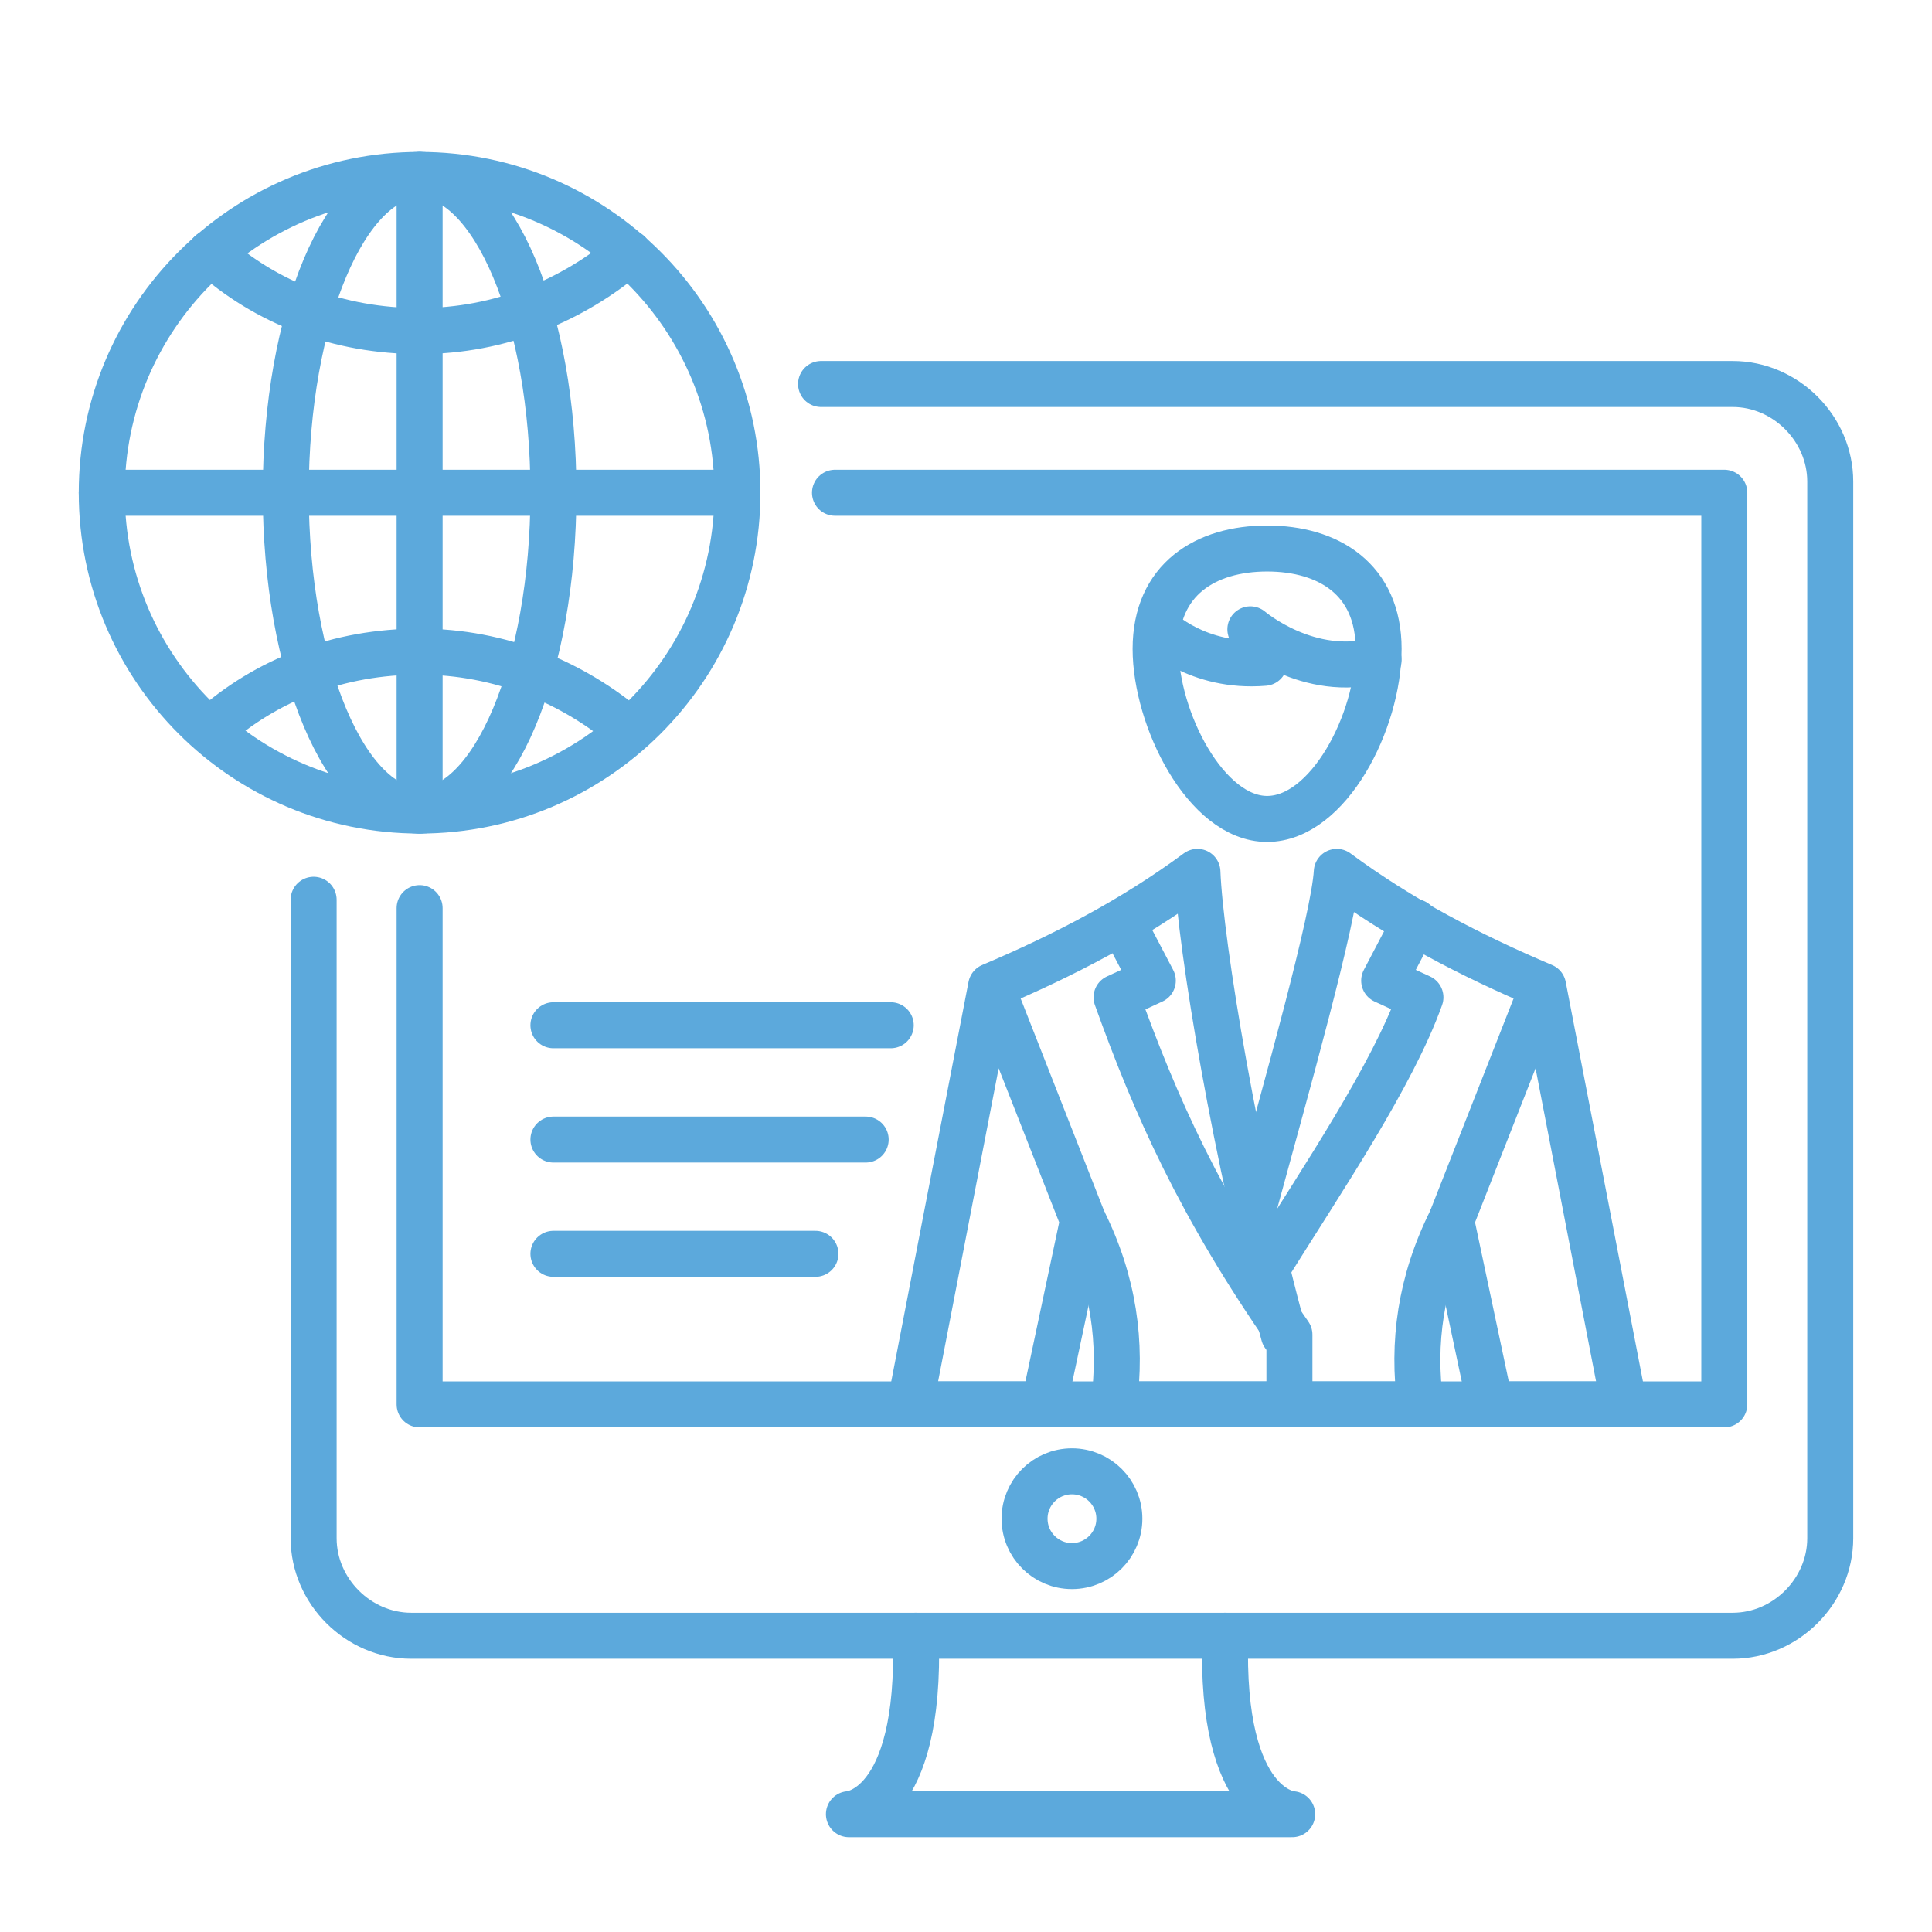 <svg width="42" height="42" viewBox="0 0 42 42" fill="none" xmlns="http://www.w3.org/2000/svg">
<path d="M17.849 8.348H37.667C38.819 8.348 39.788 9.318 39.788 10.469V33.439C39.788 34.591 38.819 35.56 37.667 35.56H8.94C7.788 35.56 6.818 34.591 6.818 33.439V19.56" stroke="#5CA9DC" stroke-miterlimit="10" stroke-linecap="round" stroke-linejoin="round"/>
<path d="M18.152 10.712H37.485V30.53H9.122V19.742" stroke="#5CA9DC" stroke-miterlimit="10" stroke-linecap="round" stroke-linejoin="round"/>
<path d="M19.909 35.56C20.031 39.379 18.455 39.439 18.455 39.439H28.091C28.091 39.439 26.515 39.379 26.637 35.56" stroke="#5CA9DC" stroke-miterlimit="10" stroke-linecap="round" stroke-linejoin="round"/>
<path d="M23.303 34.045C23.872 34.045 24.334 33.584 24.334 33.015C24.334 32.446 23.872 31.985 23.303 31.985C22.734 31.985 22.273 32.446 22.273 33.015C22.273 33.584 22.734 34.045 23.303 34.045Z" stroke="#5CA9DC" stroke-miterlimit="10" stroke-linecap="round" stroke-linejoin="round"/>
<path d="M24.394 20.045L25.061 21.318L24.273 21.681C25.122 24.045 26.091 26.227 28.031 29.015V30.53" stroke="#5CA9DC" stroke-miterlimit="10" stroke-linecap="round" stroke-linejoin="round"/>
<path d="M21.546 21.439L23.546 26.53L22.697 30.53H19.788L21.546 21.439ZM21.546 21.439C23.122 20.772 24.637 19.985 26.031 18.954C26.091 20.53 26.879 25.257 27.909 29.015" stroke="#5CA9DC" stroke-miterlimit="10" stroke-linecap="round" stroke-linejoin="round"/>
<path d="M23.546 26.53C24.212 27.863 24.394 29.197 24.212 30.53H30.879" stroke="#5CA9DC" stroke-miterlimit="10" stroke-linecap="round" stroke-linejoin="round"/>
<path d="M30.758 20.045L30.091 21.318L30.879 21.681C30.273 23.378 28.758 25.621 27.546 27.56" stroke="#5CA9DC" stroke-miterlimit="10" stroke-linecap="round" stroke-linejoin="round"/>
<path d="M33.546 21.439L31.546 26.53L32.394 30.53H35.303L33.546 21.439ZM33.546 21.439C31.97 20.772 30.455 19.985 29.061 18.954C29 19.985 27.97 23.621 27.243 26.288" stroke="#5CA9DC" stroke-miterlimit="10" stroke-linecap="round" stroke-linejoin="round"/>
<path d="M31.546 26.53C30.879 27.863 30.697 29.197 30.879 30.53" stroke="#5CA9DC" stroke-miterlimit="10" stroke-linecap="round" stroke-linejoin="round"/>
<path d="M29.97 14.106C29.97 15.681 28.879 17.803 27.546 17.803C26.212 17.803 25.122 15.621 25.122 14.106C25.122 12.591 26.212 11.924 27.546 11.924C28.879 11.924 29.97 12.591 29.97 14.106Z" stroke="#5CA9DC" stroke-miterlimit="10" stroke-linecap="round" stroke-linejoin="round"/>
<path d="M25.182 13.681C25.182 13.681 26.031 14.53 27.485 14.409C27.485 14.409 27.303 14.106 27.182 13.681C27.182 13.681 28.455 14.772 29.97 14.348" stroke="#5CA9DC" stroke-miterlimit="10" stroke-linecap="round" stroke-linejoin="round"/>
<path d="M9.121 17.621C12.937 17.621 16.031 14.528 16.031 10.712C16.031 6.896 12.937 3.803 9.121 3.803C5.306 3.803 2.212 6.896 2.212 10.712C2.212 14.528 5.306 17.621 9.121 17.621Z" stroke="#5CA9DC" stroke-miterlimit="10" stroke-linecap="round" stroke-linejoin="round"/>
<path d="M9.121 17.621C10.728 17.621 12.031 14.528 12.031 10.712C12.031 6.896 10.728 3.803 9.121 3.803C7.515 3.803 6.212 6.896 6.212 10.712C6.212 14.528 7.515 17.621 9.121 17.621Z" stroke="#5CA9DC" stroke-miterlimit="10" stroke-linecap="round" stroke-linejoin="round"/>
<path d="M4.576 15.863C5.788 14.772 7.364 14.166 9.121 14.166C10.879 14.166 12.455 14.833 13.667 15.863" stroke="#5CA9DC" stroke-miterlimit="10" stroke-linecap="round" stroke-linejoin="round"/>
<path d="M4.576 5.5C5.788 6.591 7.364 7.197 9.121 7.197C10.879 7.197 12.455 6.53 13.667 5.5" stroke="#5CA9DC" stroke-miterlimit="10" stroke-linecap="round" stroke-linejoin="round"/>
<path d="M9.122 3.803V17.621" stroke="#5CA9DC" stroke-miterlimit="10" stroke-linecap="round" stroke-linejoin="round"/>
<path d="M16.031 10.712H2.212" stroke="#5CA9DC" stroke-miterlimit="10" stroke-linecap="round" stroke-linejoin="round"/>
<path d="M12.031 22.288H19.364" stroke="#5CA9DC" stroke-miterlimit="10" stroke-linecap="round" stroke-linejoin="round"/>
<path d="M12.031 24.773H18.819" stroke="#5CA9DC" stroke-miterlimit="10" stroke-linecap="round" stroke-linejoin="round"/>
<path d="M12.031 27.257H17.727" stroke="#5CA9DC" stroke-miterlimit="10" stroke-linecap="round" stroke-linejoin="round"/>
</svg>
